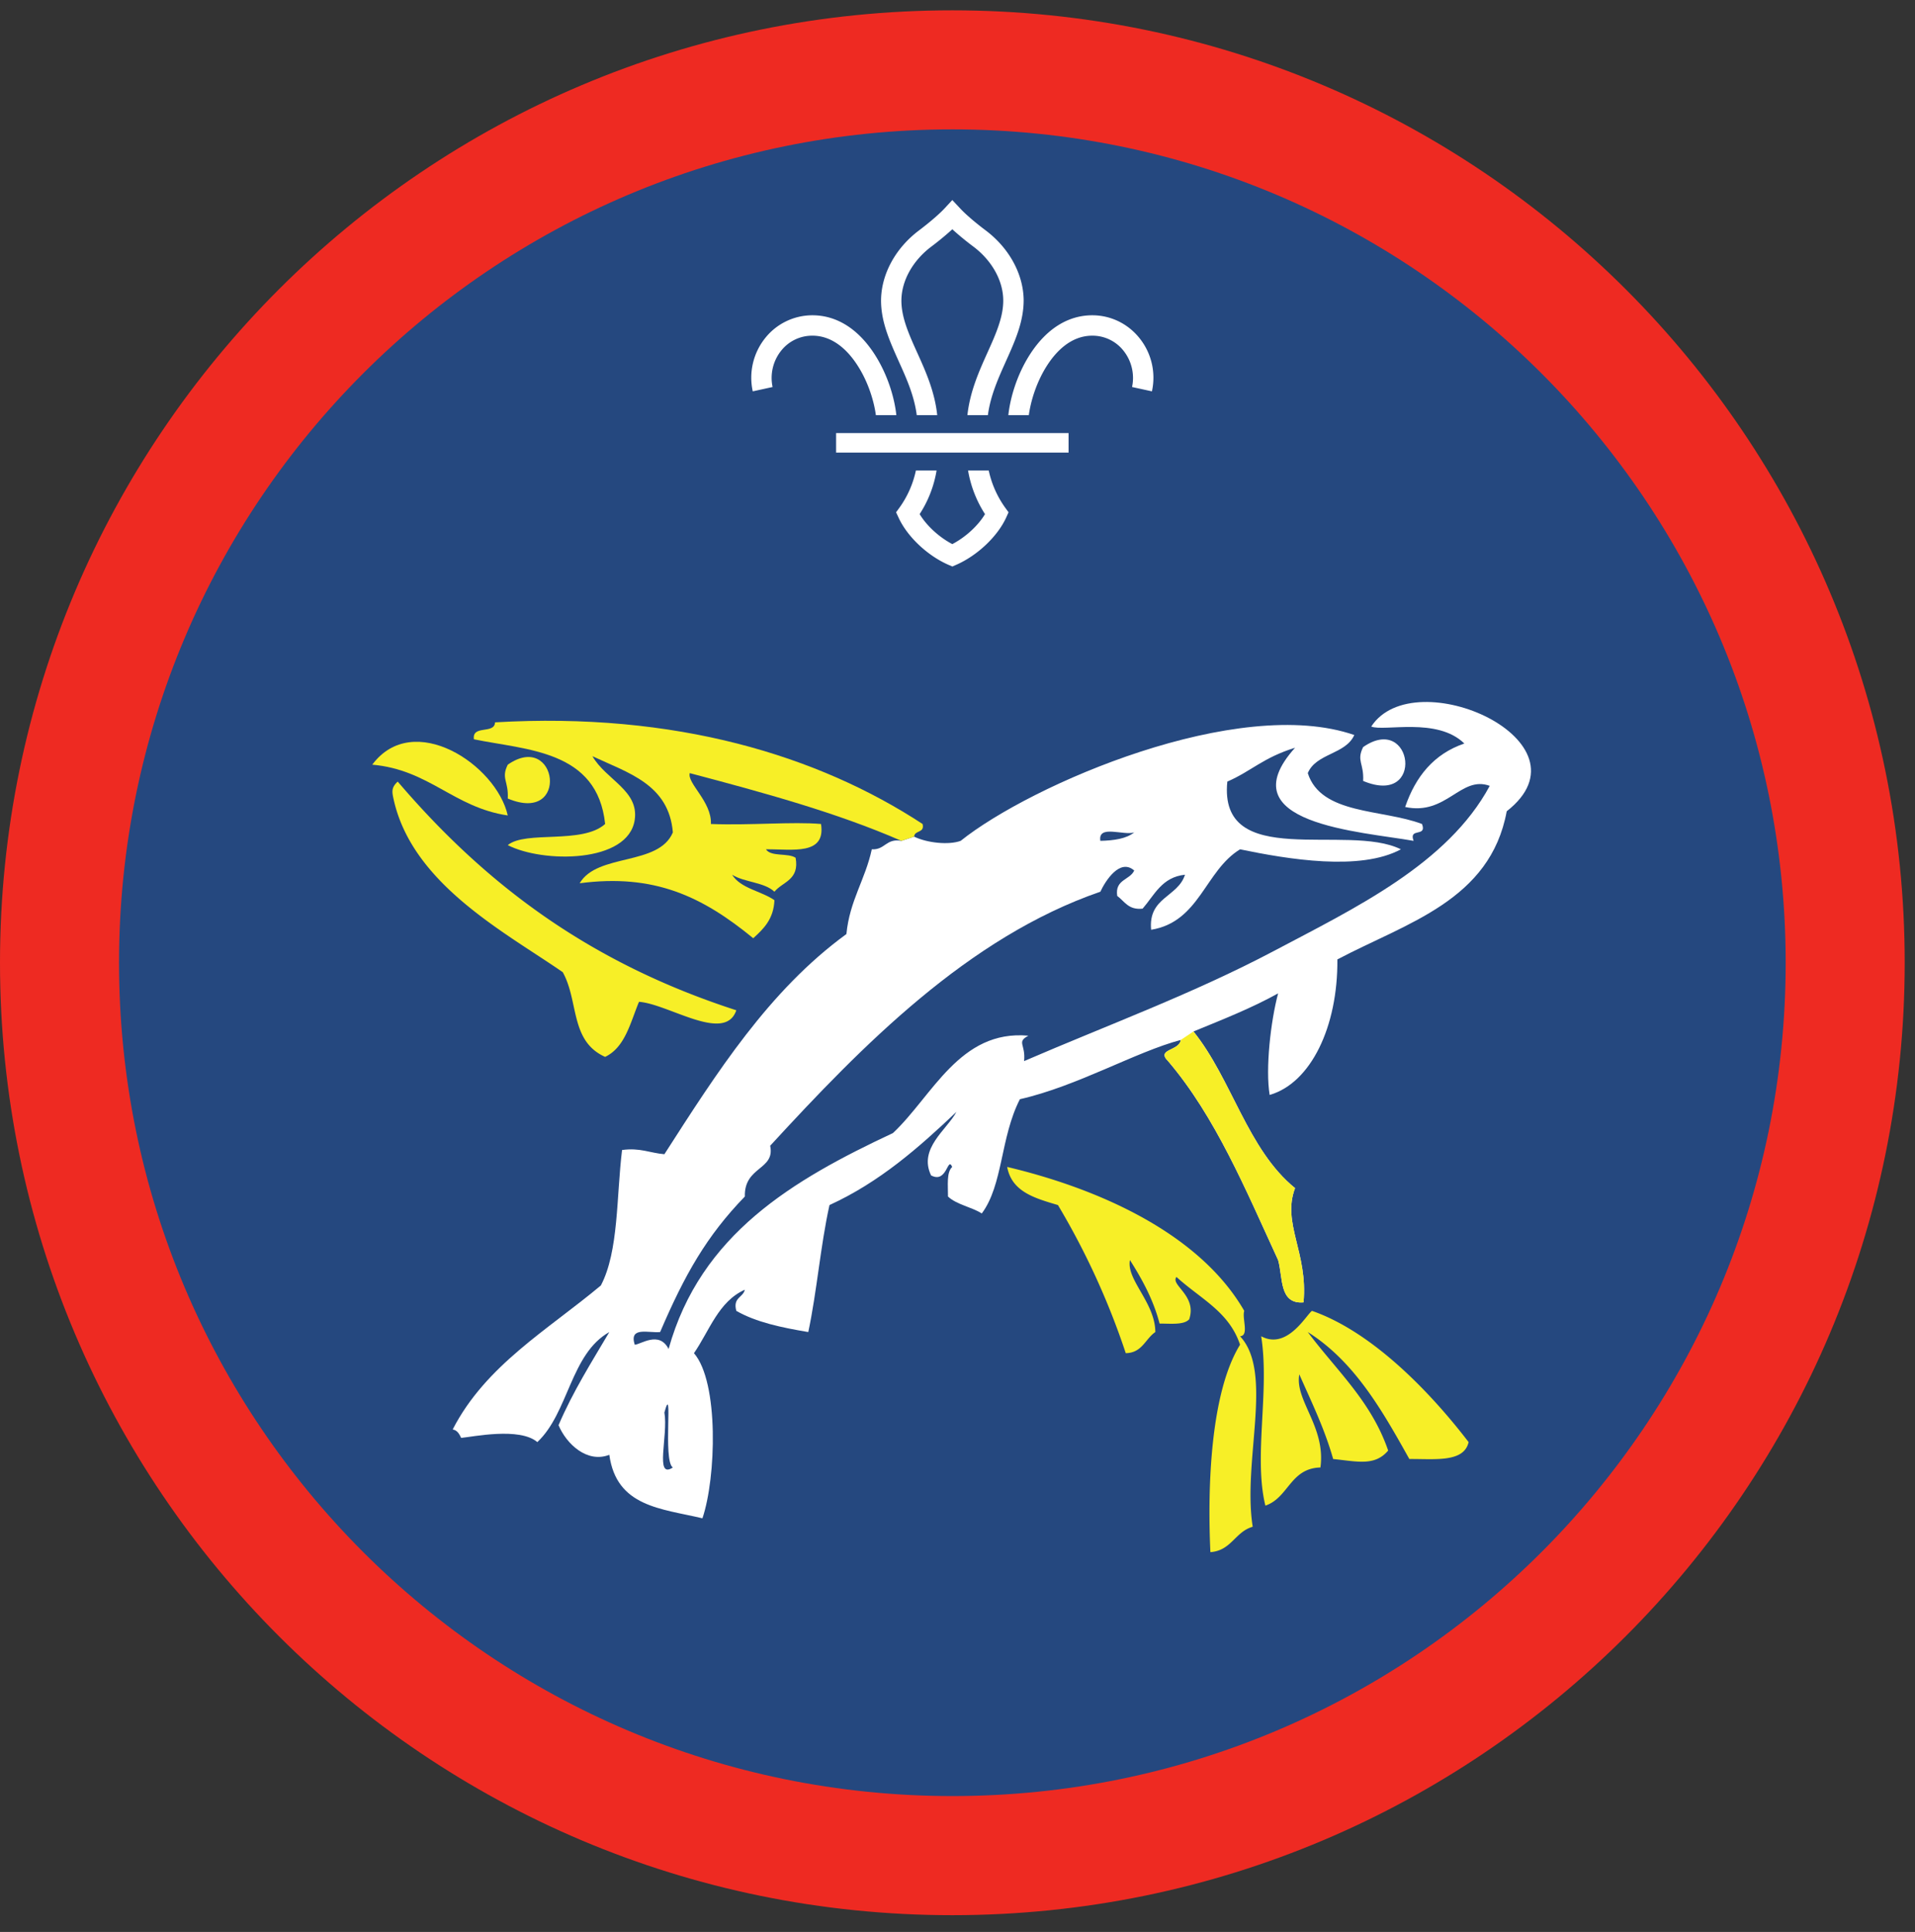 <ns0:svg xmlns:ns0="http://www.w3.org/2000/svg" height="153.333" viewBox="0 0 152 153.333" width="152"><ns0:rect x="0" y="0" width="152" height="153.333" fill="#333333" stroke="none"/><ns0:path d="M75.588.82C33.844.82 0 34.664 0 76.408c0 41.75 33.844 75.595 75.588 75.595 41.75 0 75.595-33.844 75.595-75.595C151.183 34.664 117.339.82 75.588.82" fill="#ee2a22" fill-rule="evenodd" /><ns0:path d="M141.735 76.408c0 36.532-29.615 66.141-66.142 66.141-36.53 0-66.145-29.609-66.145-66.141 0-36.525 29.615-66.14 66.145-66.14 36.527 0 66.142 29.615 66.142 66.14" fill="#25487f" fill-rule="evenodd" /><ns0:path d="M40.303 64.721c-4.293-.636-6.224-3.63-10.756-4.031 3.25-4.36 9.849-.006 10.756 4.031M40.303 63.377c.072-1.401-.548-1.584 0-2.687 3.948-2.74 4.952 4.77 0 2.687" fill="#f7ef27" fill-rule="evenodd" /><ns0:path d="M108.197 61.981c.074-1.406-.546-1.588 0-2.688 3.948-2.744 4.954 4.767 0 2.688" fill="#fff" fill-rule="evenodd" /><ns0:path d="M31.568 62.033c7 8.194 15.23 14.38 26.875 18.15-.896 2.642-5.396-.508-7.724-.671-.692 1.663-1.1 3.61-2.688 4.37-2.802-1.255-2.078-4.417-3.364-6.723-4.599-3.183-11.99-7.022-13.438-13.782-.11-.52-.182-.874.34-1.344M103.803 105.721c2.244 3.015 5.04 5.484 6.38 9.406-1.058 1.25-2.428.87-4.366.671-.692-2.442-1.729-4.54-2.686-6.718-.382 2.063 2.114 4.152 1.676 7.39-2.405.063-2.526 2.407-4.37 3.027-.953-3.906.355-9.078-.333-13.442 2.057 1.109 3.568-1.683 4.032-2.016 4.656 1.614 9.224 6.234 12.432 10.416-.37 1.647-2.708 1.324-4.704 1.343-2.167-3.88-4.354-7.738-8.061-10.077M93.38 101.35c-.505.642 1.65 1.475 1.01 3.36-.431.465-1.458.334-2.349.34-.514-1.948-1.4-3.533-2.353-5.042-.313 1.552 2 3.37 2.015 5.713-.801.542-1.036 1.65-2.348 1.677a59.547 59.547 0 0 0-5.382-11.755c-1.812-.541-3.666-1.041-4.03-3.026 7.067 1.676 15.208 5.171 18.817 11.422-.192.593.407 1.973-.333 2.016 2.688 2.88.177 9.896 1.005 15.12-1.401.394-1.687 1.894-3.359 2.015-.245-5.255.02-12.682 2.354-16.463-.875-2.625-3.094-3.606-5.047-5.376" fill="#f7ef27" fill-rule="evenodd" /><ns0:path d="M52.735 112.107c.317 1.807-.798 5.333.672 4.364-.819-.495.062-7.026-.672-4.364zm34.604-45.371c1.088-.026 2.063-.17 2.688-.67-.844.275-2.896-.652-2.688.67zm-14.782-.333c1.031.5 2.75.682 3.694.333 5.588-4.473 22.03-11.588 31.244-8.4-.692 1.552-3.036 1.443-3.692 3.025 1.052 3.314 5.9 2.839 9.066 4.037.417 1.083-1.083.255-.666 1.338-4.146-.739-14.854-1.338-9.41-7.39-2.538.786-3.454 1.849-5.377 2.687-.713 7.104 9.516 3.255 13.777 5.375-3.224 1.745-8.953.792-12.766 0-2.787 1.699-3.208 5.761-7.058 6.385-.244-2.593 2.12-2.577 2.688-4.369-1.833.188-2.426 1.615-3.364 2.693-1.13.124-1.433-.584-2.016-1.01-.198-1.319 1-1.246 1.35-2.016-1.136-1-2.292.828-2.688 1.682-10.5 3.62-18.912 12.224-26.208 20.162.41 1.942-2.074 1.614-2.011 4.03-3.027 3.126-4.76 6.172-6.724 10.756-.906.094-2.484-.474-2.016 1.006.464-.01 1.937-1.136 2.688.338 2.536-9.114 9.875-13.422 17.807-17.136 3.125-2.921 5.292-8.224 10.75-7.729-.964.527-.204.661-.339 2.016 6.6-2.85 13.417-5.35 19.829-8.74 6.437-3.407 13.787-6.901 17.13-13.104-2.308-.85-3.428 2.385-6.714 1.677.829-2.417 2.276-4.213 4.698-5.037-2.156-2.119-6.37-.932-7.39-1.348 3.426-5.261 17.822 1.197 10.754 6.724-1.307 7.093-7.948 8.853-13.442 11.76.046 5.333-2.104 9.812-5.375 10.755-.344-2.088.079-5.838.672-8.062-2.084 1.162-4.412 2.078-6.719 3.026 3.047 3.78 4.287 9.369 8.063 12.431-1.057 2.793 1.041 5.126.672 9.069-1.948.156-1.62-1.964-2.016-3.36-2.579-5.6-4.975-11.38-8.734-15.79-.98-.97.911-.798 1.005-1.678-3.547.932-8.198 3.666-12.766 4.702-1.562 3.047-1.328 6.787-3.026 9.068-.818-.521-1.99-.692-2.682-1.344.006-.89-.13-1.916.334-2.348-.376-.885-.396 1.354-1.677.671-1.022-2.13 1.243-3.613 2.015-5.041-2.99 2.833-6.084 5.568-10.078 7.396-.714 3.208-.995 6.843-1.683 10.078-2.11-.354-4.146-.78-5.713-1.682-.287-1.074.53-1.036.677-1.678-2.093.932-2.803 3.246-4.037 5.037 1.996 2.307 1.76 9.9.672 13.105-3.271-.776-6.823-.901-7.391-5.038-1.766.683-3.405-.858-4.03-2.353 1.14-2.667 2.62-5 4.03-7.39-3.083 1.733-3.228 6.4-5.713 8.733-1.416-1.203-5.124-.416-6.047-.334-.145-.301-.297-.604-.672-.67 2.625-5.106 7.558-7.907 11.761-11.428 1.427-2.719 1.228-7.058 1.682-10.75 1.428-.198 2.218.239 3.36.334 4.16-6.475 8.292-12.986 14.448-17.475.254-2.656 1.5-4.323 2.014-6.724 1.063.057 1.12-.89 2.35-.672l1.01-.333" fill="#fff" fill-rule="evenodd" /><ns0:path d="M71.547 66.736c-5.14-2.244-10.949-3.828-16.798-5.375-.228.803 1.756 2.266 1.678 4.037 3.161.12 6.469-.198 8.74 0 .39 2.516-2.265 1.99-4.37 2.01.396.615 1.75.267 2.354.672.318 1.776-1.026 1.89-1.682 2.693-.808-.765-2.396-.74-3.36-1.349.688 1.104 2.303 1.286 3.36 2.021-.062 1.5-.86 2.276-1.683 3.02-4.046-3.317-7.854-5.14-13.776-4.363 1.406-2.407 6.271-1.35 7.397-4.037-.319-3.829-3.568-4.72-6.386-6.048 1.083 1.881 3.698 2.715 3.36 5.043-.5 3.473-7.313 3.443-10.078 2.015 1.426-1.177 5.905-.042 7.728-1.677-.61-5.865-6.239-5.86-10.416-6.723-.162-1.172 1.64-.377 1.677-1.344 14.312-.839 25.64 2.634 33.937 8.067.183.745-.641.474-.672 1.005zm23.182 15.13c3.047 3.782 4.287 9.37 8.063 12.432-1.057 2.793 1.041 5.126.672 9.069-1.948.156-1.62-1.964-2.016-3.36-2.579-5.6-4.975-11.38-8.734-15.79-.98-.97.911-.798 1.005-1.678l1.01-.672" fill="#f7ef27" fill-rule="evenodd" /><ns0:path d="M68.036 28.96c.896 1.365 1.344 2.928 1.485 3.99h1.624c-.135-1.302-.661-3.198-1.754-4.875-1.303-1.995-2.995-3.047-4.896-3.052h-.016a4.788 4.788 0 0 0-3.73 1.792 5.03 5.03 0 0 0-1 4.245l1.574-.344a3.466 3.466 0 0 1 .682-2.885 3.135 3.135 0 0 1 2.474-1.188h.01c1.683 0 2.86 1.26 3.547 2.317M79.776 40.279a7.917 7.917 0 0 1-1.297-2.934h-1.64a9.26 9.26 0 0 0 1.344 3.46c-.552.922-1.547 1.832-2.595 2.379-1.047-.547-2.036-1.457-2.593-2.38a9.065 9.065 0 0 0 1.344-3.459h-1.642a7.83 7.83 0 0 1-1.295 2.934l-.277.38.198.426c.687 1.495 2.265 2.995 3.937 3.735l.328.14h.005l.324-.14c1.671-.74 3.255-2.24 3.943-3.735l.192-.426-.276-.38M83.14 28.96c-.89 1.365-1.337 2.928-1.479 3.99h-1.625c.136-1.302.657-3.198 1.75-4.875 1.302-1.995 3-3.047 4.902-3.052h.01c1.453 0 2.812.656 3.729 1.792a5.012 5.012 0 0 1 1.005 4.245l-1.577-.344a3.467 3.467 0 0 0-.683-2.885 3.127 3.127 0 0 0-2.475-1.188h-.004c-1.688 0-2.865 1.26-3.553 2.317M72.765 32.95h1.626c-.198-1.88-.932-3.51-1.588-4.958-.652-1.443-1.267-2.808-1.256-4.161.016-1.563.906-3.156 2.385-4.266.261-.193.995-.761 1.656-1.37.663.609 1.402 1.177 1.663 1.37 1.478 1.11 2.369 2.703 2.38 4.266.01 1.353-.604 2.718-1.256 4.161-.651 1.448-1.385 3.077-1.589 4.959h1.626c.203-1.553.833-2.943 1.437-4.292.724-1.61 1.406-3.13 1.402-4.844-.022-2.063-1.153-4.136-3.032-5.542-.224-.166-1.375-1.041-2.036-1.761l-.595-.635-.588.635c-.667.72-1.817 1.595-2.036 1.761-1.881 1.406-3.01 3.48-3.032 5.542-.01 1.713.677 3.234 1.396 4.844.61 1.349 1.24 2.74 1.437 4.292M66.364 35.919h18.453v-1.547H66.364z" fill="#fff" /></ns0:svg>